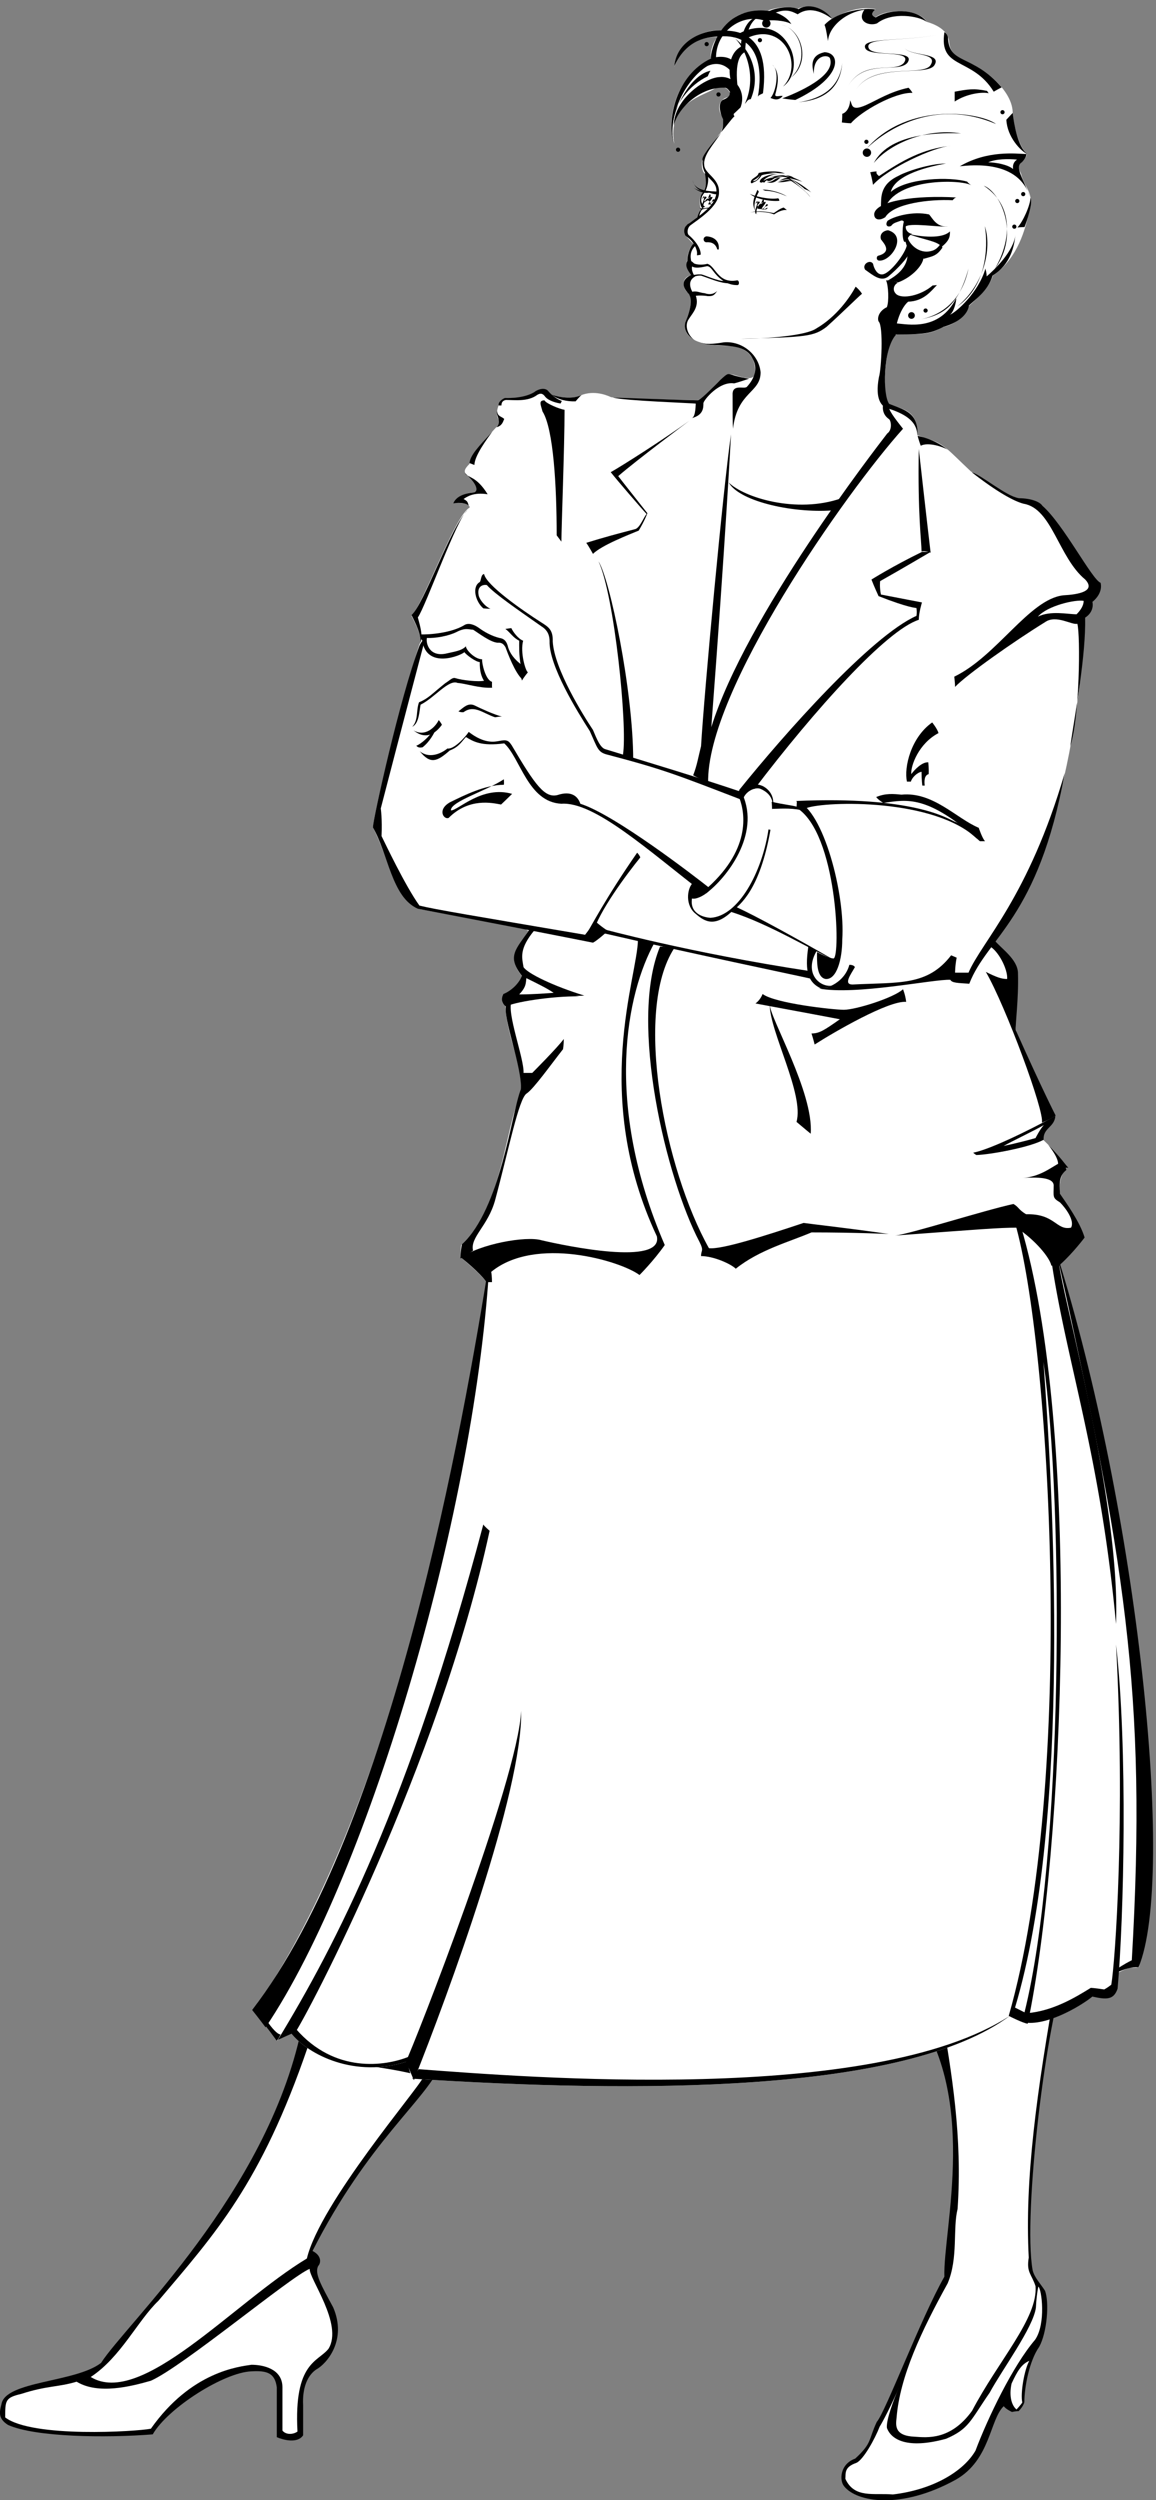<svg xmlns="http://www.w3.org/2000/svg" xml:space="preserve" width="235.815" height="509.689"><rect width="100%" height="100%" fill="#808080" stroke="none"/><path d="M1415.4 794.469c108.74-134.028 50.58-346.457 53.11-417.27-35.65-62.5-90.47-207.84-103.68-222.539-13.19-28.14-6.84-32.129-33.12-56.32-23.44-8.281-24.53-33.559-16.95-42.43 18.97-24.012 86.74-36.539 171.45 10.25 53.11 30.34 51.85 92.301 73.34 112.531 3.79-5.05 12.64-8.859 12.64-8.859 5.07 1.27 10.12 1.27 10.12 1.27 7.59 7.589 8.85 13.91 8.85 13.91 0 22.758 7.59 63.218 22.76 84.707 12.01 21.5 15.81 68.281 8.85 85.992-6.32 10.109-16.43 20.23-18.96 31.609-15.18 85.981 21.49 386.922 51.84 460.262-30.35-5.051-240.25-53.113-240.25-53.113" style="fill:#000;fill-opacity:1;fill-rule:nonzero;stroke:none" transform="matrix(.133 0 0 -.133 -2.664 514.286)"/><path d="M1463.45 784.359c16.44-94.839 32.88-193.461 25.29-303.468-7.58-30.352 1.26-74.61-15.17-113.809-40.47-73.332-73.34-142.871-78.4-206.094-1.26-11.386-3.79-27.816 27.82-29.078 18.96-1.281 55.12-5.789 87.99 39.738 40.47 77.122 101.12 141.774 97.33 191.082-6.33 18.969-14.19 20.969-10.4 43.731-6.32 120.117 12 253.898 42.73 426.008-42.99-8.848-177.19-48.11-177.19-48.11m135.3-536.129c-7.59-13.281-13.92-49.949-10.75-63.851-1.9-3.168-8.85-10.738-8.85-10.738-6.96 5.679-12.01 19.589-7.58 39.82 8.84 18.961 15.17 29.719 27.18 34.769" style="fill:#fff;fill-opacity:1;fill-rule:nonzero;stroke:none" transform="matrix(.133 0 0 -.133 -2.664 514.286)"/><path d="M1380.32 145.5c-1.26 12.012 10.43 43.301 18.65 62.27-10.75-25.93-25.93-54.688-29.71-60.379-7.18-18.61-24.85-50.649-35.67-55.52-19.01-6.582-16.3-15.723-16.94-24.57 13.91-30.352 43.75-21.38 72.83-23.91 62.07 7.328 108.72 35.808 126.76 67.218 18.76 49.942 57.22 130.032 91.36 169.871 17.07 24.649 10.11 77.75 5.06 81.551-1.9-8.222-3.17-20.23-3.79-32.242-3.8-30.34-52.48-96.098-70.81-130.238-29.72-42.992-31.61-55.641-67.02-70.813-60.06-16.437-84.41-.949-90.72 16.762" style="fill:#fff;fill-opacity:1;fill-rule:nonzero;stroke:none" transform="matrix(.133 0 0 -.133 -2.664 514.286)"/><path d="M482.07 755.352C428.73 504.539 213.961 305.621 175.039 245.07 136.121 214.801 28 217.691 22.239 181.648c-2.88-11.519-5.77-21.617 10.1-31.707 41.79-18.742 149.899-20.179 221.97-14.421 23.07 40.371 109.562 95.14 151.363 96.589 24.508 1.442 36.039-2.89 38.918-24.507v-76.403c10.101-4.32 31.711-10.09 40.359 2.879v46.133c-1.437 27.391 7.211 46.129 20.18 54.777 15.859 8.653 47.57 44.684 25.949 95.133-18.726 34.598-28.828 51.891-23.066 63.43 4.34 4.32 5.758 15.847-8.653 23.058C584.41 583.82 672.34 647.238 695.398 700.582c-72.07 24.5-213.328 54.77-213.328 54.77" style="fill:#000;fill-opacity:1;fill-rule:nonzero;stroke:none" transform="matrix(.133 0 0 -.133 -2.664 514.286)"/><path d="M492.16 729.398c30.27-28.816 122.531-27.378 177.301-46.109-7.211-17.301-158.57-193.168-178.742-278.207-112.43-67.75-253.699-229.191-331.539-181.633 46.129 30.27 72.07 86.492 103.789 116.77 86.48 102.34 157.109 178.742 229.191 389.179" style="fill:#fff;fill-opacity:1;fill-rule:nonzero;stroke:none" transform="matrix(.133 0 0 -.133 -2.664 514.286)"/><path d="M137.551 216.238c33.16-20.179 83.609-7.199 113.879 1.453 49.011 21.618 214.781 160 243.609 171.528-1.437-14.41 51.891-85.047 28.832-122.52-15.859-20.179-53.34-20.179-47.57-126.847-5.77-4.332-17.301-5.774-23.063 1.449v66.301c0 28.828-30.277 34.589-47.566 34.589-18.742-2.882-92.25-10.082-154.242-98.019-21.61-4.32-181.621-14.41-223.43 17.297 0 25.953 0 30.273 24.512 36.031 40.367 12.98 56.218 10.102 85.039 18.738M771 1936.69c-33.879-251.68-145.191-846.99-362.988-1151.909 19.359-21.781 36.297-45.98 36.297-45.98l21.781 12.097c26.621-33.867 99.219-70.179 179.07-43.558 2.43-16.942 7.262-26.621 7.262-26.621 338.797-21.778 755.048-24.199 917.188 96.801 12.1-9.68 26.62-12.098 26.62-12.098 38.72 4.84 79.85 24.207 101.63 43.558 26.63-2.421 22.99-4.839 35.09 9.68 0 7.262 1.21 24.199 1.21 24.199 24.2 12.102 18.15 6.051 32.67 8.461 16.94 73.809 39.93 490.05-129.47 1104.73-309.76 72.6-866.36-19.36-866.36-19.36" style="fill:#fff;fill-opacity:1;fill-rule:nonzero;stroke:none" transform="matrix(.133 0 0 -.133 -2.664 514.286)"/><path d="M408.012 784.781c19.359-21.781 36.297-45.98 36.297-45.98 2.421 2.418 3.031 3.629 6.05 9.679-9.679 0-34.48 39.329-35.089 48.399-3.629-4.238-7.258-12.098-7.258-12.098m58.078-33.883c26.621-33.867 99.219-70.179 179.07-43.558 1.828 2.422 2.43 7.262 2.43 7.262-36.899-15.122-114.352-26.012-173.641 42.347-3.629-3.019-7.859-6.051-7.859-6.051m1103.52 26.622c-162.14-121-578.391-118.579-917.188-96.801 4.848 7.261 9.68 14.519 9.68 14.519 162.136-12.097 696.958-55.656 907.508 82.282" style="fill:#000;fill-opacity:1;fill-rule:nonzero;stroke:none" transform="matrix(.133 0 0 -.133 -2.664 514.286)"/><path d="M1083.79 3493.35c-7.26-7.25-9.68-18.75-9.68-25.4-3.03-9.08.6-16.94 6.65-23-16.94-3.01-13.31-20.57-6.05-26.61 13.31-10.29-3.03-41.15-4.23-49.01-1.21-26.01 31.46-32.67 68.96-32.67 42.36-4.23 39.33-36.3 38.12-44.16-3.63-11.5-28.44-.61-35.69.6-17.55 1.21-35.09-36.9-56.27-41.14 37.51-15.72 256.53-60.5 342.44-56.87 0 41.15-17.55 42.95-42.96 51.43-15.13 10.28-7.25 102.85 10.89 108.29 16.94.6 50.82-3.63 67.76 10.29 7.86.6 33.27 8.46 41.75 32.06 16.93 15.73 31.46 29.04 37.5 47.19 39.93 27.83 49.62 75.02 53.85 90.14 12.1 38.12-4.84 40.54-10.89 66.55-10.29 17.55 4.84 13.92 9.08 29.04-15.74 17.55-21.18 53.24-21.78 62.32 1.21 33.88-41.75 68.37-67.76 78.66-27.84 10.89-28.44 22.99-29.65 30.85-.61 20.57-26.02 29.04-34.49 31.46-10.89 19.97-60.5 20.57-78.04 7.26-9.07 1.82-4.84 11.49 0 12.1-27.23 6.05-53.25-7.25-67.16-14.52-19.36 23.59-43.56 19.97-52.63 15.13-13.92 4.84-39.33 1.21-47.19-3.63-48.4 3.02-57.48-16.94-68.37-29.65-30.25 3.63-71.39-20.57-73.81-55.66 18.76 44.77 55.66 46.58 67.16 45.37-7.87-5.44-12.71-25.41-10.89-32.67-61.11-32.67-67.16-103.45-56.27-130.68-10.28 59.29 37.51 71.39 59.29 82.88 17.55 11.5 30.25-3.63 24.8-10.89-19.96-4.23-15.72-22.38-11.49-28.43 6.05-4.23 1.21-25.41-3.63-29.04-6.65-10.28-12.55-18.76-18.61-24.8-10.89-13.32-8.61-28.44-4.99-33.89 5.45-4.23 3.63-22.99-.6-30.25-7.56-6.96-5.74-16.63-4.53-24.51-.61-7.25-.31-12.69-17.55-23.28-6.66-3.93-9.38-14.22-4.84-19.36 3.93-3.02 7.26-8.47 11.8-11.5" style="fill:#fff;fill-opacity:1;fill-rule:nonzero;stroke:none" transform="matrix(.133 0 0 -.133 -2.664 514.286)"/><path d="M1054.14 3765c4.24 43.57 52.03 57.48 74.41 55.06 16.34-.6 74.42 1.21 61.71-96.2-3.02-1.81-6.64-2.42-7.86-5.45 6.66 35.7 5.45 97.41-58.69 92.57-16.93-.61-50.21-3.02-69.57-45.98" style="fill:#000;fill-opacity:1;fill-rule:nonzero;stroke:none" transform="matrix(.133 0 0 -.133 -2.664 514.286)"/><path d="M1143.68 3810.37c12.1-5.44 41.14-53.83 18.76-102.84 3.02 3.02 4.23 7.25 9.07 7.25 15.73 36.91.61 77.45-27.83 95.59m-90.15-163.95c-11.49 36.9 3.63 105.27 56.88 130.68 13.3 4.85 35.09 4.24 39.32-13.3-1.21-5.45-1.81-8.48-3.02-18.15 0 8.46-16.34 31.45-41.75 19.96-32.67-19.96-61.71-75.63-51.43-119.19" style="fill:#000;fill-opacity:1;fill-rule:nonzero;stroke:none" transform="matrix(.133 0 0 -.133 -2.664 514.286)"/><path d="M1051.11 3670.62c1.21 30.25 29.05 82.29 58.69 87.73-1.82-2.42-4.23-8.47-4.23-8.47-27.23-12.71-53.85-43.56-54.46-79.26" style="fill:#000;fill-opacity:1;fill-rule:nonzero;stroke:none" transform="matrix(.133 0 0 -.133 -2.664 514.286)"/><path d="M1053.53 3674.25c4.85 24.81 39.93 60.5 79.26 58.08 5.44-1.2 17.54-16.34 4.84-47.19 4.24 3.63 18.15 16.94 18.15 16.94 9.68 24.8-9.07 49.01-32.07 46.59-21.77-.6-70.18-33.89-70.18-74.42" style="fill:#000;fill-opacity:1;fill-rule:nonzero;stroke:none" transform="matrix(.133 0 0 -.133 -2.664 514.286)"/><path d="M1138.84 3725.67c1.21-3.62.6-7.86-10.29-12.1-6.65-4.23-5.44-17.54.61-29.64 0-6.05.6-16.94-5.45-22.38 8.48 9.07 17.55 22.38 23 27.22-6.05 3.03 10.28 27.22-7.87 36.9m-28.43 51.43c-1.21 9.08 13.91 80.47 86.51 73.21 7.86 0 29.04-6.65 36.9-20.57-8.47 6.05-33.88 7.26-39.92 4.84-33.28 13.31-76.24-14.52-75.63-56.87-3.03-.61-7.86-.61-7.86-.61" style="fill:#000;fill-opacity:1;fill-rule:nonzero;stroke:none" transform="matrix(.133 0 0 -.133 -2.664 514.286)"/><path d="M1143.07 3737.78c-4.84 8.47-9.68 44.77 13.32 57.47 0 10.29 4.23 48.41 35.69 47.8-13.31-.6-28.44-13.31-29.04-55.66-7.86-4.23-16.33-15.12-11.49-55.66-4.84 3.63-8.48 6.05-8.48 6.05" style="fill:#000;fill-opacity:1;fill-rule:nonzero;stroke:none" transform="matrix(.133 0 0 -.133 -2.664 514.286)"/><path d="M1149.12 3812.19c9.69 8.47 60.5 30.26 84.1-21.17 8.47-19.96 4.84-44.77-12.1-56.87 32.67 33.28 0 103.45-58.68 72.6-5.45 3.02-13.32 5.44-13.32 5.44m49.01 36.6c8.47 5.45 33.88 9.99 46.59 3.94 13.3 9.07 37.5 4.24 52.02-15.13-8.47 6.06-32.06 22.39-53.23 7.27-8.47 4.23-19.36 10.89-41.75-1.21-1.82 1.82-3.63 5.13-3.63 5.13" style="fill:#000;fill-opacity:1;fill-rule:nonzero;stroke:none" transform="matrix(.133 0 0 -.133 -2.664 514.286)"/><path d="M1204.78 3767.43c11.5-9.08 5.45-41.76-3.02-50.83 3.02-.61 10.89-6.05 18.76 3.02-3.03 1.22-11.5-2.41-11.5 1.82 3.63 13.92 8.47 33.88-4.24 45.99m15.13-51.44c22.39 8.47 82.28 33.89 73.21 61.11-1.82 6.66-26.02 6.66-24.81-23.59-3.02 12.1-6.05 28.44 16.33 33.27 24.81-.6 29.04-38.11-44.76-73.21-8.47.61-19.97 2.42-19.97 2.42m142.78 136.74c-27.83 2.42-63.53-7.25-78.05-24.2 2.42-4.23 4.24-19.96 5.45-24.8.61 22.38 31.46 51.42 72.6 49" style="fill:#000;fill-opacity:1;fill-rule:nonzero;stroke:none" transform="matrix(.133 0 0 -.133 -2.664 514.286)"/><path d="M1362.09 3852.12c-6.65-6.04-4.84-9.67 1.21-12.09 19.36 12.7 62.32 15.12 78.04-6.66-12.1 9.08-53.23 15.73-76.22-2.42-12.71-4.84-32.08 3.63-18.76 21.78 4.84 0 11.49.61 15.73-.61m111.93-42.35c1.2-42.95 37.5-24.8 82.28-76.83-4.84-2.43-12.1-6.66-12.1-6.66-33.28 53.85-84.7 33.28-75.63 91.36 2.42-1.82 4.24-3.63 5.45-7.87m-54.46-85.31c-26.61 1.21-79.25-28.43-94.38-46.58-4.24 0-13.91 1.21-13.91 1.21.6 4.84.6 13.31.6 13.31 4.84 1.21 11.49 7.86 12.1 20.57 3.63-6.05.6-17.54 24.2-7.26 17.55 7.86 36.91 20.57 65.35 26.62 4.23-4.23 6.04-7.87 6.04-7.87m116.78-.6c-9.69 2.42-33.89-.61-52.04-12.7v15.12c19.96 3.63 29.04 5.45 49.61 1.21 1.82-2.42 2.43-3.63 2.43-3.63m36.9-30.25c1.81-15.73 7.86-52.63 22.38-62.92-9.68 4.24-30.86 26.02-32.07 52.63 5.45 6.05 9.69 10.29 9.69 10.29m21.17-62.92c-16.94.6-59.89 6.05-102.25-18.76 17.55 1.82 90.75 10.29 107.69-47.79-10.28 29.64-24.2 46.59-12.7 53.84 4.84 4.84 6.65 8.47 7.26 12.71" style="fill:#000;fill-opacity:1;fill-rule:nonzero;stroke:none" transform="matrix(.133 0 0 -.133 -2.664 514.286)"/><path d="M1579.89 3622.22c-13.91 1.21-32.06 1.21-44.16-4.24 10.28 0 29.64-3.02 38.11-10.28-.6 4.84 0 10.28 6.05 14.52" style="fill:#fff;fill-opacity:1;fill-rule:nonzero;stroke:none" transform="matrix(.133 0 0 -.133 -2.664 514.286)"/><path d="M1359.06 3583.5c23 25.41 91.97 57.48 119.19 59.89-43.56-4.83-75.01-22.98-110.11-46.58-1.2 1.82-4.84 3.03-3.63 7.26-3.02 0-9.68-1.21-9.68-1.21 3.02-10.89 4.23-19.36 4.23-19.36m12.11-32.67c.6 13.31-1.82 33.28 27.22 46.58 10.29 6.05 47.19 18.75 72.6 18.75-24.2-4.23-78.04-16.32-84.7-43.55 24.81 21.78 91.35 23.59 117.37 15.73 0-1.21 6.66-6.05 6.66-6.05-9.69 9.07-110.11 13.31-131.29-30.85-3.02 0-7.86-.61-7.86-.61" style="fill:#000;fill-opacity:1;fill-rule:nonzero;stroke:none" transform="matrix(.133 0 0 -.133 -2.664 514.286)"/><path d="M1360.88 3539.33c3.63 19.97 64.13 28.44 125.84 24.81-3.02-.6-5.45-4.24-5.45-4.24-35.69 1.82-90.74-4.84-103.44-26.01-10.29-6.65-17.55-3.03-16.95 5.44m239.58 24.21c4.23-7.87-5.44-35.7-9.07-44.77-4.24 0-10.89-.61-10.89-.61 8.46 8.47 19.96 34.49 19.96 45.38m-219.01-35.09c9.68 6.65 38.11 15.12 63.52 9.68 4.84-4.84 11.5-20.58 29.05-18.16-9.68-2.42-61.11 6.66-65.95-1.2.61 6.65-2.42 11.49-6.65 9.68-7.87-3.03-10.89-3.03-14.52-7.87-6.06-3.03-9.68 1.82-5.45 7.87" style="fill:#000;fill-opacity:1;fill-rule:nonzero;stroke:none" transform="matrix(.133 0 0 -.133 -2.664 514.286)"/><path d="M1407.47 3529.65c-3.63-6.04-4.23-28.43-.61-33.27 4.24-2.42 4.24 9.07 12.7 12.1-4.83-.6-15.12 6.66-7.86 18.15-2.42 1.21-4.23 3.02-4.23 3.02" style="fill:#000;fill-opacity:1;fill-rule:nonzero;stroke:none" transform="matrix(.133 0 0 -.133 -2.664 514.286)"/><path d="M1412.31 3508.48c29.64-6.65 55.05-6.05 64.73 3.63 0-7.26 0-13.31-12.7-23.6-6.66 9.08-26.62 10.29-52.03 19.97" style="fill:#000;fill-opacity:1;fill-rule:nonzero;stroke:none" transform="matrix(.133 0 0 -.133 -2.664 514.286)"/><path d="M1412.31 3503.04c.6-7.27 15.73-27.23 37.5-20.57 4.24 1.2 8.48 4.23 12.71 10.28 2.42-3.63 3.02-5.44 3.02-5.44-9.07-13.32-15.73-13.32-27.82-16.95-6.66.61-24.81 1.22-29.65 30.26l4.24 2.42" style="fill:#000;fill-opacity:1;fill-rule:nonzero;stroke:none" transform="matrix(.133 0 0 -.133 -2.664 514.286)"/><path d="M1410.49 3489.12c3.63-13.91 3.63-34.48-28.43-52.03 6.05-1.21 15.73-3.03 15.73-3.03 22.38 8.48 39.32 27.84 38.72 39.33-7.87 2.42-26.02 15.73-26.02 15.73m-28.43 24.8c-6.66-.6-13.32-5.44-10.89-13.91 4.23-6.05 18.15-19.36-4.84-25.41-2.42-1.82-2.42-7.86 3.62-7.25 18.16.6 41.75 38.1 12.11 46.57" style="fill:#000;fill-opacity:1;fill-rule:nonzero;stroke:none" transform="matrix(.133 0 0 -.133 -2.664 514.286)"/><path d="M1346.96 3453.43c12.1-8.48 24.21-19.37 35.7-10.29 13.92 11.5 30.86 29.64 31.46 35.7-.6 5.44-3.02 13.31-3.02 13.31-.61-11.5-26.63-46.59-38.72-45.98-6.66 0-11.5 7.86-13.32 16.33-4.23 7.26-17.54-.6-12.1-9.07m230.51 53.23c-1.82-16.33-6.65-44.76-35.09-62.31-7.26-24.81-29.04-38.11-36.3-45.98-1.21-10.29-11.49-24.81-39.33-32.67-16.94-8.47-22.98-11.49-71.39-11.49-8.46 1.2-11.49 13.91-.6 16.93 16.94-1.2 65.94-12.7 91.96 38.72 0-4.83-3.02-20.56-9.68-25.41 9.68 3.63 44.16 34.49 54.45 70.79.6-3.63 1.82-6.05 1.82-12.1 12.1 10.29 41.14 38.11 44.16 63.52" style="fill:#000;fill-opacity:1;fill-rule:nonzero;stroke:none" transform="matrix(.133 0 0 -.133 -2.664 514.286)"/><path d="M1457.07 3429.83c-8.46-8.47-19.96-24.8-44.16-25.41-13.92-12.1-21.17-42.96-18.76-50.82-19.96-21.78-20.57-92.56-10.28-105.87 24.2-9.69 45.98-12.71 43.56-52.64-.6 13.92-1.21 32.67-48.4 46.59-6.05 3.02-17.54 12.09-10.89 47.18 3.63 10.89 7.26 78.66-.6 85.31-2.42 6.05 1.2 16.34 12.7 21.78 3.63 8.47 2.42 33.88-1.21 41.14 4.84 0 12.1-.6 18.15-3.63-5.44-2.41-9.68-10.89-2.42-17.54 9.08-7.87 37.51-2.43 55.66 13.31l6.65.6m-301.29-82.28c101.64 2.42 112.53 3.63 131.89 18.15 24.2 21.78 47.19 44.77 54.46 50.82-3.64 6.05-9.69 10.89-9.69 10.89-8.47-15.73-29.04-45.98-60.5-64.13-15.73-10.89-75.02-15.73-116.16-15.73m-78.65 67.76c4.24-7.26 3.63-19.36-6.05-42.96-1.21-4.83-2.42-16.94 14.52-27.22-10.29 7.26-16.33 22.39-9.07 32.67 6.04 9.68 18.15 20.57 9.07 39.93-4.23 2.42-8.47-2.42-8.47-2.42" style="fill:#000;fill-opacity:1;fill-rule:nonzero;stroke:none" transform="matrix(.133 0 0 -.133 -2.664 514.286)"/><path d="M1080.16 3445.25c-6.96-3.02-20.88-12.09-2.43-30.25 1.82 1.21 8.78-.9 9.99-3.62-3.33 3.33-17.85 22.38-1.82 31.46-1.81 2.41-8.77 14.22-1.21 19.96-1.2 1.21-6.04 6.66-10.28 4.23-1.51-3.32-4.84-8.77 5.75-21.78" style="fill:#000;fill-opacity:1;fill-rule:nonzero;stroke:none" transform="matrix(.133 0 0 -.133 -2.664 514.286)"/><path d="M1084.39 3463.1c4.54-2.41 14.83-2.41 20.57-.6 13.01-3.93 16.03-30.85 45.68-25.41 3.03.3 3.93-6.36.91-7.26-3.93 0-21.18-.91-37.81 21.78-3.33 4.24-5.45 6.96-9.08 7.26-4.84-.91-20.87-5.44-24.8 1.51 2.71.91 4.53 2.72 4.53 2.72" style="fill:#000;fill-opacity:1;fill-rule:nonzero;stroke:none" transform="matrix(.133 0 0 -.133 -2.664 514.286)"/><path d="M1082.27 3445.25c7.25.7 6.36 1.19 13.31.92 3.93-.31 26.32-10.89 35.4-9.99 3.02-.9 6.96-3.63 6.96-3.63-13.92.3-28.14 6.96-42.66 11.8-2.11.3-8.77 0-12.71-3.02.92 2.11-.3 3.92-.3 3.92m37.73-24.41c-7.82-7.62-16.76-4.16-19.28-3.42-7.86.61-12.7 4.54-20.86 1.52 0 0 2.41-3.63 3.93-6.66 3.33 2.43 18.15 1.51 21.78.61 7.19 0 9.52.39 14.43 7.95m-36.51 72.21c-3.33-2.42-9.38-14.52-9.08-26.31 1.51-.31 6.66-3.34 6.66-3.34-1.52 5.45-5.15 17.25 6.34 27.54-1.2.6-3.92 2.11-3.92 2.11" style="fill:#000;fill-opacity:1;fill-rule:nonzero;stroke:none" transform="matrix(.133 0 0 -.133 -2.664 514.286)"/><path d="M1078.04 3525.11c19.37 14.62 40.02 27.54 40.83 47.5 1.22 20.57-23.13 19.36-21.32 48.7 0 0 1.75-4.84 2.65-6.96-.3-13.61 23.22-20.57 22.61-41.74 1.21-22.09-34.48-43.87-44.16-51.43-4.84-4.23-4.84-12.1-2.42-14.52 15.12-13 19.05-24.8 18.45-30.24 0 0-3.93-.92-5.75-.92.9 4.85-.6 8.78-2.12 12.41-2.72 4.84-4.54 10.29-15.13 17.24-2.11 2.42-3.92 10.29.61 15.43 2.72 2.12-.3 1.21 5.75 4.53" style="fill:#000;fill-opacity:1;fill-rule:nonzero;stroke:none" transform="matrix(.133 0 0 -.133 -2.664 514.286)"/><path d="M1101.03 3601.65c3.03-13.91 1.82-23.9-2.72-29.95-4.24-3.63-6.66-14.22-2.12-22.99 1.51-.3 2.72 0 5.45 1.21-1.52.3-11.5 8.17-2.13 20.27 3.03 3.03 8.63 16.41 6.13 27.98-3.02 2.72-4.61 3.48-4.61 3.48" style="fill:#000;fill-opacity:1;fill-rule:nonzero;stroke:none" transform="matrix(.133 0 0 -.133 -2.664 514.286)"/><path d="M1082.21 3590.6c2.25-11.02 12.6-17.65 39.9-17.2-10.18-1.56-33.48-5.89-39.9 17.2" style="fill:#000;fill-opacity:1;fill-rule:nonzero;stroke:none" transform="matrix(.133 0 0 -.133 -2.664 514.286)"/><path d="M1112.85 3573.29c-5.63-1.28-23.14-.01-30.72 7.32 12.44-11.16 24.49-10.77 30.72-7.32m-4.79-24.73c-3.02.61-11.19-2.81-15.12-.08 2.41-2.41 2.04-2.79 1.13-4 2.42 1.21 9.68 3.62 13.61 2.42.91 1.51.38 1.66.38 1.66" style="fill:#000;fill-opacity:1;fill-rule:nonzero;stroke:none" transform="matrix(.133 0 0 -.133 -2.664 514.286)"/><path d="M1094.07 3544.48c-1.82-3.03-4.54-9.38-5.45-14.83 1.52 1.82 3.63 2.42 3.63 2.42-.29 4.24 2.43 12.11 5.45 13.92-2.12-.3-2.72-1.51-2.72-1.51m31.15 118.88c-14.52-18.15-33.42-38.72-27.67-43.56l1.66-6.81c-1.81 16.34 13.91 31.62 26.01 50.37m-6.34-90.14c-5.15-.61-10.29-1.82-14.83-.61 4.54-1.82 10.59-3.94 15.73-3.63-.3 1.51-.9 4.24-.9 4.24m-16.34-68.67c-6.66-1.51-4.54-9.08 0-9.08 4.23.3 13.31.3 16.64-10.59.9-.9 2.11-1.21 2.42.61.91 12.1-7.57 18.45-19.06 19.06m68.06 82.88c.3 6.65 10.89 7.57 12.11 14.22 7.56 2.11 30.24 4.54 40.23-.91-4.85 1.21-28.14.6-35.7-2.72-1.21-2.12-6.05-8.47-11.49-10.28-2.73-1.22-3.94-3.34-5.15-.31" style="fill:#000;fill-opacity:1;fill-rule:nonzero;stroke:none" transform="matrix(.133 0 0 -.133 -2.664 514.286)"/><path d="M1196.92 3594.39c5.15 1.81 27.83 6.65 38.12 1.51 2.41-2.12 8.77-3.63 15.72-7.87-7.25 3.03-16.02 4.54-22.08 6.36-4.53 1.51-19.96 3.63-31.76 0" style="fill:#000;fill-opacity:1;fill-rule:nonzero;stroke:none" transform="matrix(.133 0 0 -.133 -2.664 514.286)"/><path d="M1214.77 3589.55c6.35 1.51 12.11 3.63 15.73 1.81 6.05-3.62 25.1-16.03 32.07-26.62-2.12 5.75-22.39 21.48-32.68 29.95-7.86-.91-9.98-2.72-15.12-5.14" style="fill:#000;fill-opacity:1;fill-rule:nonzero;stroke:none" transform="matrix(.133 0 0 -.133 -2.664 514.286)"/><path d="M1232.32 3592.27c8.46-2.12 26.31-14.82 32.06-20.57-2.73 2.12-5.15 3.33-10.29 5.45-3.62 3.63-16.93 13.3-21.77 15.12m-46.9-4.53c2.73-1.82 5.16-.31 5.45 1.81 1.21 3.33 12.4 10.58 23.9 10.58-10.89.61-29.95-4.23-29.35-12.39" style="fill:#000;fill-opacity:1;fill-rule:nonzero;stroke:none" transform="matrix(.133 0 0 -.133 -2.664 514.286)"/><path d="M1190.58 3587.13c0 1.82-2.43 1.82 2.41 3.62 1.82 1.52 10.89 5.15 19.66 3.94-8.47.91-19.36-4.54-19.96-7.56h-2.11" style="fill:#000;fill-opacity:1;fill-rule:nonzero;stroke:none" transform="matrix(.133 0 0 -.133 -2.664 514.286)"/><path d="M1194.81 3591.36c4.84 1.21 9.67 2.72 12.7 4.54 3.63 1.81 12.1-2.12 22.68-3.33-13.91 2.43-15.12 3.33-22.38.91-4.84-3.33-8.47-6.05-13-2.12" style="fill:#000;fill-opacity:1;fill-rule:nonzero;stroke:none" transform="matrix(.133 0 0 -.133 -2.664 514.286)"/><path d="M1174.53 3589.24c2.13 1.82 9.09 4.84 11.81 9.99-3.03-6.66-6.97-10.59-11.81-9.99" style="fill:#fff;fill-opacity:1;fill-rule:nonzero;stroke:none" transform="matrix(.133 0 0 -.133 -2.664 514.286)"/><path d="M1195.71 3588.03c11.19-1.21 11.5 6.66 21.18 6.36-3.63-2.42-9.68-10.89-21.18-6.36m16.04-.29c6.35 0 13.6 6.34 22.68 1.5-4.84.91-11.5-2.72-22.68-1.5" style="fill:#000;fill-opacity:1;fill-rule:nonzero;stroke:none" transform="matrix(.133 0 0 -.133 -2.664 514.286)"/><path d="M1193.9 3601.65c9.98.6 16.93 2.72 37.51-6.05-8.48 1.81-22.69 7.56-37.51 6.05" style="fill:#fff;fill-opacity:1;fill-rule:nonzero;stroke:none" transform="matrix(.133 0 0 -.133 -2.664 514.286)"/><path d="M1170.3 3541.45c11.5 1.21 27.83.91 36.91-3.32 2.72 1.81 11.79 7.86 19.67 6.65-1.22 1.21-4.85 3.93-4.85 3.93-5.44-1.51-8.77-4.23-15.13-8.47-9.98 1.51-19.05 4.24-36.6 1.21" style="fill:#000;fill-opacity:1;fill-rule:nonzero;stroke:none" transform="matrix(.133 0 0 -.133 -2.664 514.286)"/><path d="M1181.8 3575.93c-4.84-11.79-11.5-21.47 0-38.72-6.72 8.17-6.19 20.09 2.12 35.69l-2.12 3.03" style="fill:#000;fill-opacity:1;fill-rule:nonzero;stroke:none" transform="matrix(.133 0 0 -.133 -2.664 514.286)"/><path d="M1170 3569.89c4.84-3.33 30.55-9.69 43.56-6.96 1.81-1.52 1.81-3.93 1.81-3.93-13.3-1.22-36.3 2.41-45.37 10.89" style="fill:#000;fill-opacity:1;fill-rule:nonzero;stroke:none" transform="matrix(.133 0 0 -.133 -2.664 514.286)"/><path d="M1181.65 3559.15c-1.18-1.35-1.86-3.11-3.33-4.24 2.64.29 4.75 4.3 6.56 2.6 1.82-1.7-2.79-3.42-3.23-6.23 6.06-.25 6.11 6.89 9.08 10.59 1.04-1.6 1.42-3.85.34-4.87-3.23-3.03-6.85-3.97-9.15-8.12-.46-.85-.45-1.81.37-1.97 3.77-.77 8.23-.89 10.37 1.74 1.64 2.01 2.18 6.13 4.35 4.98 2.86-1.53-2.24-3.17-4.39-4.32-.66-.35-1.52-1.51-1.11-2.14 1.77-2.73 3.5 1.64 5.87 1.09-1.57-3.89-6.3-1.95-9.38-2.42 1.11 4.48 5.53 7.03 6.66 11.49-8.89.03-14.81-7.72-14.37-16.34.04-.78-.66-1.6-1.06-2.42-3.25 6.96 3.5 13.44 2.42 20.58m8.01 17.09c9.08 0 25.11-3.02 37.22-10.29-6.97 2.72-18.16 8.17-32.98 8.48-1.21.29-4.24 1.81-4.24 1.81" style="fill:#000;fill-opacity:1;fill-rule:nonzero;stroke:none" transform="matrix(.133 0 0 -.133 -2.664 514.286)"/><path d="M1090.44 3253.17c-49.61 1.21-115.549 2.42-133.1 4.85-9.07 4.23-29.641 11.49-50.211 1.2-10.289-3.63-32.668-1.81-41.75 3.03-5.438 4.84-9.68 13.91-26.617 3.02-9.071-7.86-33.871-9.07-41.75-8.47-10.282 0-18.75-21.78-12.703-32.07 3.031-3.62 1.812-10.28-3.629-13.3-30.25-32.68-38.719-43.57-40.539-55.66-7.86-7.87-10.282-12.71-2.411-18.15 8.461-8.47 19.969-24.2 10.282-25.41-9.071 0-29.641-5.45-31.461-16.34 22.39.61 22.39-3.63 23.59-7.25-21.77-10.89-69.563-145.21-88.922-165.78 6.051-12.1 18.152-35.09 12.09-43.55-36.297-113.75-66.539-248.06-71.379-280.72 24.199-44.78 35.082-121.01 76.23-125.85 107.68-20.57 147.621-22.99 162.141-32.66-16.949-29.05-32.68-39.94-10.903-67.76 4.84-6.06-19.359-27.84-27.828-30.25-1.199-6.05-3.629-12.11 3.629-16.95 2.422-50.81 29.039-94.37 22.992-136.72-22.992-48.41-27.82-171.83-90.75-229.91-1.211-7.26-1.211-18.15-1.211-18.15 12.098-10.89 31.469-26.62 39.93-38.72 131.891 2.42 406.56 13.31 406.56 13.31 0 227.48 16.94 1321.33 16.94 1321.33-29.04 4.83-99.22 16.93-99.22 16.93" style="fill:#fff;fill-opacity:1;fill-rule:nonzero;stroke:none" transform="matrix(.133 0 0 -.133 -2.664 514.286)"/><path d="M1095.28 3341.5c20.57-8.47 66.55 3.63 79.25-24.8 7.27-12.71 4.84-27.84-9.07-42.96-4.24-3.63-20.57 4.24-21.78-9.68 0-29.04 0-46.59.61-54.45 6.65 57.48 42.34 54.45 42.34 86.52-2.41 26.61-27.82 48.4-56.26 45.98-7.26-1.22-26.02-4.24-35.09-.61" style="fill:#000;fill-opacity:1;fill-rule:nonzero;stroke:none" transform="matrix(.133 0 0 -.133 -2.664 514.286)"/><path d="M1179.98 3248.33c128.26-26.62 229.9-38.72 258.95-53.24 29.03-7.26 33.88-16.94 70.18-50.82 36.3-21.78 65.34-45.98 96.8-45.98 27.82-12.1 78.64-117.36 99.21-127.05 0-10.89-1.2-16.94-12.09-25.41 1.21-9.68-2.43-15.72-9.68-24.2-1.21-48.4-14.52-343.63-140.37-496.1 24.2-29.03 35.09-35.09 35.09-53.23 0-48.4-2.42-85.91 2.43-93.18 31.45-70.17 47.19-107.69 55.65-123.42-3.62-9.68-19.35-26.63-16.94-35.09 25.41-24.2 32.67-36.3 36.3-44.77-6.05-4.84-12.09-20.57-9.67-38.72 20.56-31.46 25.41-39.93 32.67-65.34-24.21-32.67-31.46-42.35-31.46-42.35-116.16 8.47-525.15-12.1-525.15-12.1 12.1 399.31 58.08 1331 58.08 1331" style="fill:#fff;fill-opacity:1;fill-rule:nonzero;stroke:none" transform="matrix(.133 0 0 -.133 -2.664 514.286)"/><path d="M1142.47 3292.5c-6.66 1.21-5.44 3.02-17.55-7.87-26.01-26.61-31.46-30.86-37.51-32.67-.6-5.44 0-22.99-6.04-26.02 17.54 4.85 17.54 15.74 17.54 23 .6 4.83 24.2 33.88 47.19 30.24 7.26 1.82 22.99 7.26 22.99 7.26-6.65.61-20.57 3.63-26.62 6.06" style="fill:#000;fill-opacity:1;fill-rule:nonzero;stroke:none" transform="matrix(.133 0 0 -.133 -2.664 514.286)"/><path d="M1090.75 3253.17c-22.99.31-126.449 4.24-130.68 4.24 17.539-4.84 122.5-8.47 129.46-9.38.3 2.42 1.22 5.14 1.22 5.14m-224.762 8.77c4.231-1.81 29.032-9.07 45.981-.6-3.328-2.72-9.078-9.68-9.078-9.68-13-.6-27.532 2.72-36.903 10.28" style="fill:#000;fill-opacity:1;fill-rule:nonzero;stroke:none" transform="matrix(.133 0 0 -.133 -2.664 514.286)"/><path d="M881.719 3252.27c-9.379 3.32-16.938 10.58-20.867 15.12-2.731 3.62-9.993 5.44-19.661-.3-6.961-5.45-22.39-10.89-46.589-10.29-3.633-1.21-10.891-6.05-9.68-11.49h4.226c0 3.02.614 7.26 6.653 8.46 13.918 0 33.89-3.02 48.398 7.87 4.242 2.42 7.871 3.02 12.11-3.02 5.441-6.66 18.75-9.68 23.589-10.29l1.821 3.94" style="fill:#000;fill-opacity:1;fill-rule:nonzero;stroke:none" transform="matrix(.133 0 0 -.133 -2.664 514.286)"/><path d="M855.102 3253.17c2.41-4.84 22.988-13.31 30.847-14.52 0-55.66-4.84-180.29-4.84-202.07l-7.257 9.68c0 75.02-4.84 163.35-21.782 189.98-2.422 9.67-6.648 16.93 3.032 16.93m-72.602-16.34c-2.418-6.65 7.871-15.72-.609-24.79 8.48 2.41 9.679 8.46 11.5 12.69-4.84 4.24-10.289 3.63-10.891 12.1m-42.359-79.86c1.218 12.11 13.32 24.81 35.089 48.41-7.558-10.59-27.519-36.9-27.519-51.27-3.781 1.51-7.57 2.86-7.57 2.86m-7.25-15.12c7.25-6.05 24.808-24.2 15.121-29.64-6.051-.61-27.223-2.42-32.672-16.95 9.07 1.82 24.199.61 25.41-6.64-4.238 6.64-1.211 9.07-9.68 13.3 4.231 3.02 15.121 10.89 36.91 7.26-17.55 28.44-30.25 24.81-35.089 32.67m4.23-56.87c-26.019-26.02-66.543-143.98-85.902-160.93 6.051-12.1 15.722-31.46 13.312-42.35 4.84 8.48 0 25.41-3.633 38.72 12.09 16.94 60.493 153.68 76.223 164.56m-73.812-208.12c-30.239-81.07-70.168-261.36-71.379-278.29 22.98-38.73 29.039-107.69 68.968-124.64 76.223-14.52 208.114-39.93 268.614-52.03 7.258 3.63 23 18.16 23 18.16-8.481 4.84-19.371 14.52-19.371 14.52-7.262-9.68-15.731-20.58-15.731-20.58-170.609 29.04-229.898 38.72-254.101 44.78-21.77 30.24-53.231 96.79-58.071 106.47 1.211 26.62-1.207 42.36-1.207 42.36 33.867 130.67 67.758 258.93 67.758 258.93-3.629 1.21-8.48-9.68-8.48-9.68m414.131 345.15c-38.12-27.82-104.37-69.88-120.702-78.95 9.071-11.5 45.972-54.44 55.052-64.13-4.23-4.23-9.68-19.97-16.938-22.99-27.832-7.26-48.403-12.7-75.633-21.18 3.64-4.84 10.293-16.93 10.293-16.93 13.308 13.3 55.66 29.64 70.187 35.7 9.071 15.12 13.301 26.61 13.301 26.61-30.25 38.12-44.77 56.87-44.77 56.87 27.829 24.2 109.21 85 109.21 85m-139.46-215.68c24.2-50.81 44.77-252.89 37.508-296.44 8.473-4.85 15.731-8.48 15.731-8.48 0 107.69-36.297 279.52-53.239 304.92m203.28 194.81c-12.1-82.28-41.14-395.67-45.98-477.95-4.84-19.36-6.05-29.04-12.1-44.77 10.89-6.05 14.52-6.05 22.99-12.1-3.63 140.36 211.75 446.49 298.87 543.29-6.05 7.86-21.17 26.02-21.78 33.27-2.42.61-8.46 6.66-8.46 6.66-1.82-9.68-.61-18.75 9.07-25.41 3.03-3.02 4.84-16.34-3.03-21.78-18.15-23.6-216.59-279.51-269.83-450.12 21.78 285.56 30.25 448.91 30.25 448.91" style="fill:#000;fill-opacity:1;fill-rule:nonzero;stroke:none" transform="matrix(.133 0 0 -.133 -2.664 514.286)"/><path d="M1137.63 3127.33c22.99-22.99 104.06-48.4 173.03-24.2-4.84-9.68-8.47-18.15-8.47-18.15-60.5-6.05-147.62 12.1-164.56 42.35m289.8 71.39c22.38-4.84 36.91-13.91 45.98-21.18-6.66 4.24-29.64 12.1-41.14 6.06-1.82 4.23-4.84 15.12-4.84 15.12m82.89-55.66c15.72-4.84 52.03-36.3 72.59-39.93 18.15 0 32.21-5.47 35.85-11.51 32.49-28.34 76.05-113.29 89.36-118.13 3.34-14.18-7.72-25.53-12.56-29.16 2.43-12.1-5.13-20.57-11.17-24.2 1.21-56.87-14.36-141.28-22.83-196.94 14.52 43.56 15.73 169.4 10.89 187.55-8.46-2.41-32.67 14.52-49.6 2.42-47.2-29.04-121.01-81.07-137.94-99.22 0 4.84-1.21 15.73-1.21 15.73 65.34 31.46 114.95 118.58 166.97 124.63 22.99 1.22 50.82 6.05 33.88 24.2-41.13 33.88-50.82 108.9-94.38 116.16-14.52 3.63-41.13 18.15-79.85 48.4" style="fill:#000;fill-opacity:1;fill-rule:nonzero;stroke:none" transform="matrix(.133 0 0 -.133 -2.664 514.286)"/><path d="M1611.95 2921.63c14.52 16.94 58.08 26.62 70.19 24.2 0-7.26-4.85-14.52-10.89-20.57-13.31 0-39.93 6.05-59.3-3.63" style="fill:#fff;fill-opacity:1;fill-rule:nonzero;stroke:none" transform="matrix(.133 0 0 -.133 -2.664 514.286)"/><path d="M1429.24 3178.75c-1.81-101.02 4.24-142.17 4.24-157.29 4.84 1.81 13.92-1.82 13.92-1.82-5.45 45.38-18.16 159.11-18.16 159.11" style="fill:#000;fill-opacity:1;fill-rule:nonzero;stroke:none" transform="matrix(.133 0 0 -.133 -2.664 514.286)"/><path d="M1434.09 3020.85c-44.77-21.78-77.44-42.35-77.44-42.35 3.63-9.68 10.89-25.41 10.89-25.41 45.98-18.15 58.08-18.15 58.08-18.15 1.21-7.26 0-12.1 0-12.1-70.18-31.46-202.08-180.29-272.26-267.41 12.1 2.42 24.2 2.42 24.2 2.42 91.96 121 202.08 243.21 251.68 258.94 0 10.89 4.85 26.62 4.85 26.62-25.41 4.84-62.92 12.11-62.92 12.11-2.43 12.09-1.22 20.56-1.22 20.56 30.26 16.94 77.45 44.77 77.45 44.77h-13.31m15.72-261.36c-32.67-22.98-43.56-68.97-38.71-90.75h6.04c1.22 5.45 9.08 13.92 16.34 15.13 0-13.31 1.21-21.17 1.21-21.17h3.63c-.6 5.44-1.21 15.72 6.05 17.54.6 7.87-.6 18.15-.6 18.15-9.68.61-21.18-11.5-26.02-18.15-1.21 12.7 11.49 47.18 41.75 62.92-1.82 6.66-9.69 16.33-9.69 16.33m71.39-161.53c-34.48 14.52-70.17 55.66-118.57 50.82-12.1 1.21-24.2 2.42-38.72-3.64 3.03-4.23 10.89-9.07 10.89-9.07 36.9 5.44 67.75 12.71 148.22-58.68h7.87c-4.24 4.23-9.69 20.57-9.69 20.57" style="fill:#000;fill-opacity:1;fill-rule:nonzero;stroke:none" transform="matrix(.133 0 0 -.133 -2.664 514.286)"/><path d="M1483.7 2607.64c-10.89 4.84-62.93 39.32-242.62 31.46 3.64-3.03 15.74-10.89 15.74-10.89 30.24 10.89 197.23 15.12 261.96-47.19-6.65 9.07-25.41 23.59-35.08 26.62m169.4 74.41c-40.52-223.31-118.58-251.05-146.42-323.07-18.14 1.22-26.61 1.22-29.04 6.05-25.4 1.21-145.2-24.2-202.07-13.31 13.31-1.21 39.93 9.68 47.19 36.3 7.26 0 8.47-3.63 8.47-3.63-6.05-10.89-18.15-26.61-3.63-26.61 71.39 3.62 114.95-2.43 151.25 44.76l8.48-3.63c-2.42-12.1-2.42-22.99-2.42-22.99h20.57c20.58 47.98 91.95 115.37 147.62 306.13" style="fill:#000;fill-opacity:1;fill-rule:nonzero;stroke:none" transform="matrix(.133 0 0 -.133 -2.664 514.286)"/><path d="M1242.3 2639.1c40.53-13.92 74.41-143.39 69.57-212.36 0-30.24-8.47-61.71-25.41-60.5-14.52 2.43-13.31 27.84-13.31 41.15 14.52-7.27 21.78-9.69 25.41-9.69 10.89 2.42 6.05 192.39-56.87 231.11l.61 10.29" style="fill:#000;fill-opacity:1;fill-rule:nonzero;stroke:none" transform="matrix(.133 0 0 -.133 -2.664 514.286)"/><path d="M1259.84 2415.85c-6.05-39.93.61-55.05 19.36-64.13 4.23-.6 16.33 4.24 16.33 4.24-18.15-2.42-42.95 18.75-22.99 53.24-5.44 4.23-12.7 6.65-12.7 6.65m-56.26 222.04c17.54-4.24 32.66-5.45 39.32-7.87 3.02-1.81 5.44-4.84 5.44-4.84-16.93 3.63-35.08 1.82-44.16 1.82 0 4.23-.6 10.89-.6 10.89" style="fill:#000;fill-opacity:1;fill-rule:nonzero;stroke:none" transform="matrix(.133 0 0 -.133 -2.664 514.286)"/><path d="M1141.26 2469.1c58.08-18.16 127.05-60.5 156.09-72.6-56.87 32.67-116.16 65.33-147.62 79.85-3.63-3.63-8.47-7.25-8.47-7.25m8.47 181.49c9.08 11.5 24.2 18.15 39.93 11.5 13.31-6.66 19.96-20.58 14.52-36.91 1.21 4.84 4.84 23-18.15 32.67-8.47 3.03-25.41-4.84-27.22-19.96-4.85 3.62-9.08 12.7-9.08 12.7" style="fill:#000;fill-opacity:1;fill-rule:nonzero;stroke:none" transform="matrix(.133 0 0 -.133 -2.664 514.286)"/><path d="M1084.39 2515.08c-9.68-6.66-14.52-32.68.61-47.19 12.7-10.89 28.43-25.42 57.47 1.81 12.71 10.29 42.95 32.67 59.29 125.23l-3.02.61c-9.68-65.34-45.98-133.1-88.94-135.52-10.29.61-32.07 6.05-28.43 29.65 6.04-1.82 18.75 4.23 26.01 11.49-7.26 3.03-22.99 13.92-22.99 13.92" style="fill:#000;fill-opacity:1;fill-rule:nonzero;stroke:none" transform="matrix(.133 0 0 -.133 -2.664 514.286)"/><path d="M1153.96 2643.94c9.08-23.6 18.76-81.07-55.05-143.38 2.42-.61 2.42-1.82 4.23-3.03 31.47 23.59 83.49 90.15 55.67 151.86-2.42-2.43-4.85-5.45-4.85-5.45" style="fill:#000;fill-opacity:1;fill-rule:nonzero;stroke:none" transform="matrix(.133 0 0 -.133 -2.664 514.286)"/><path d="M948.871 2718.35c62.919-19.35 143.989-43.55 211.749-66.55-2.41-4.84 0-12.1 0-12.1-104.06 39.93-121 47.19-208.108 70.19-15.742 3.63-15.742 9.67-27.84 36.3-19.363 30.24-62.922 100.42-61.711 137.93 0 7.87-2.422 16.34-12.102 22.39-34.48 24.2-72.597 50.21-84.089 63.52-6.059 1.21-15.129-1.81-12.7-15.12.602-5.45 8.461-16.94 18.141-21.18-5.441 0-10.891.61-10.891.61-12.101 10.29-17.539 32.67-6.05 39.93 3.031 1.21 1.82 12.1 7.261 12.7 3.028-16.94 58.68-55.66 87.117-73.81 11.5-7.26 18.75-11.49 18.153-29.64 2.418-42.35 47.187-113.74 61.711-135.52 6.047-14.52 11.488-27.83 19.359-29.65" style="fill:#000;fill-opacity:1;fill-rule:nonzero;stroke:none" transform="matrix(.133 0 0 -.133 -2.664 514.286)"/><path d="M795.199 2902.88c7.871-6.06 11.5-13.31 21.18-18.15 0-9.08-.598-21.18 2.422-38.12-1.211-11.49 0-16.94 1.808-22.99 3.032 5.44 9.082 12.7 9.082 12.7-3.632 1.82-12.101 30.86-7.269 48.41-7.863 3.02-15.723 13.91-18.141 19.36-3.64-.61-9.082-1.21-9.082-1.21" style="fill:#000;fill-opacity:1;fill-rule:nonzero;stroke:none" transform="matrix(.133 0 0 -.133 -2.664 514.286)"/><path d="M663.91 2894.41c15.738-.6 48.41 2.41 67.77 13.92 6.05 4.23 14.511 1.81 22.39-3.63 9.071-6.66 19.961-12.71 32.051-15.74 8.481-1.21 11.5-6.65 13.32-14.52 2.418-7.86 8.457-18.15 22.379-27.83 0-3.62-.609-16.94-.609-21.18-11.492 10.29-22.379 39.94-26.012 49.61-2.418 3.64-4.828 7.27-12.097 6.66-10.891.61-29.641 15.12-37.512 19.97-6.649 0-11.488 3.63-25.41-3.63-12.09-6.05-32.059-9.68-45.379-9.08-1.813-7.86 3.629-30.24 30.859-23.59 9.68 2.42 22.391 3.63 29.039 10.89-.597-4.84 13.313-19.97 24.813-19.97-.614-6.66 5.437-32.07 15.117-34.48v-9.08c-6.649 3.03-19.359 11.49-18.75 39.33-6.059 0-20.578 10.89-23.598 15.12-4.84-4.84-58.082-27.23-64.722 18.15-3.649 4.24-3.649 9.08-3.649 9.08" style="fill:#000;fill-opacity:1;fill-rule:nonzero;stroke:none" transform="matrix(.133 0 0 -.133 -2.664 514.286)"/><path d="M763.738 2823.62c-9.668-2.42-35.09.6-44.769 3.63-4.84 1.81-7.867-2.42-16.328-7.86-21.18-16.94-25.411-22.99-39.942-29.04-4.828-13.31-.597-26.63-10.277-37.52 10.887 5.45 10.887 26.02 12.707 33.89 21.18 10.29 42.961 39.32 56.859 33.27 11.512-.6 33.891-8.47 53.242-7.26-3.628 3.63-11.492 10.89-11.492 10.89m-109.5-76.23c5.453-4.23 23.602-18.75 43.571 8.47-1.219 3.03-4.848 7.26-4.848 7.26-4.84-10.29-20.57-26.61-38.723-15.73m68.973 29.04c7.258 5.45 14.519 13.92 24.801 9.08 8.468-4.24 30.859-14.52 41.75-16.94-4.242 0-10.282-1.21-10.282-1.21-17.55 5.44-32.082 19.96-48.41 7.86-4.23-.61-7.859 1.21-7.859 1.21" style="fill:#000;fill-opacity:1;fill-rule:nonzero;stroke:none" transform="matrix(.133 0 0 -.133 -2.664 514.286)"/><path d="M683.281 2746.19c-4.242-7.88-17.551-19.97-24.801-22.39 1.821-1.82 3.622-3.63 9.68-2.42 10.879 8.47 18.149 21.78 20.559 28.44-1.809-1.22-5.438-3.63-5.438-3.63m-19.371-30.86c16.352-20.57 26.629-15.73 45.981 1.2 14.519 5.45 18.757 14.53 24.808 20.58 10.891-6.66 23.602-14.52 58.692-9.69 24.8-22.38 36.3-90.14 87.718-92.56 50.821 3.64 134.311-72.59 217.801-136.73 3.63 1.21 9.68 7.27 9.68 7.27-22.99 18.14-145.192 112.52-198.442 129.46-3.628 10.89-13.308 20.57-35.089 13.32-19.36-4.85-33.868 14.52-70.168 76.23-4.852 7.26-7.27 9.07-19.371 6.65-6.649-1.21-22.379-4.84-46.579 13.91-5.441-8.46-22.992-27.22-32.671-25.41-10.29-8.46-28.43-15.73-42.36-4.23" style="fill:#000;fill-opacity:1;fill-rule:nonzero;stroke:none" transform="matrix(.133 0 0 -.133 -2.664 514.286)"/><path d="M792.781 2672.37c-26.011-17.54-82.89-34.48-81.07-47.79 10.891 0 47.801 38.72 93.777 25.41-6.656-6.66-16.937-16.34-16.937-16.34-13.321 2.42-49.012 10.89-80.461-20.56-7.27-3.03-18.149 12.7 2.41 24.19 21.18 10.29 53.238 26.63 82.281 26.63.61 3.02 0 8.46 0 8.46m204.489-112.53c-49.61-71.39-71.391-114.94-78.649-125.84 4.84 3.63 10.891 2.42 10.891 2.42 8.468 32.68 52.027 90.76 72.598 116.17-1.21 3.62-4.84 7.25-4.84 7.25m-56.872-122.21c141.572-32.67 298.872-65.33 325.492-71.39-2.42 6.06-3.63 12.11-3.63 12.11-183.92 27.82-320.651 65.34-320.651 65.34l-1.211-6.06m-108.898 3.63c-19.359-29.04-35.09-39.93-10.891-70.17 18.153-9.69 45.993-21.79 53.243-30.26 27.828-1.21 42.347 0 42.347 0-47.187 14.52-87.121 33.88-93.168 43.56-2.422 14.52-7.25 27.83 16.938 56.87H831.5" style="fill:#000;fill-opacity:1;fill-rule:nonzero;stroke:none" transform="matrix(.133 0 0 -.133 -2.664 514.286)"/><path d="M821.211 2374.71c-1.199-11.49-16.32-26.61-29.031-31.45-2.418-4.24-4.84-13.32 4.23-19.36 9.68 6.65 70.192 16.33 111.918 15.72-9.68 1.21-38.109 5.45-38.109 5.45-42.949-3.02-53.84-2.42-53.84-2.42 13.312 13.92 9.07 19.36 12.101 30.85-3.628 0-7.269 1.21-7.269 1.21" style="fill:#000;fill-opacity:1;fill-rule:nonzero;stroke:none" transform="matrix(.133 0 0 -.133 -2.664 514.286)"/><path d="M796.41 2326.31c-6.039-17.54 25.41-98.01 22.391-129.47-14.52-36.9-30.86-182.71-90.153-237.16-2.418-10.89-2.418-21.78-2.418-21.78 9.68 4.84 19.36 12.1 19.36 12.1-4.84 20.56 23 37.51 33.89 77.44 20.559 76.23 36.301 156.1 48.391 163.35 10.891 7.27 37.508 44.78 55.66 67.76 1.207 6.05 1.207 15.74 1.207 15.74-9.679-13.31-48.398-52.04-48.398-52.04h-13.309c1.207 21.78-26.621 93.17-18.14 110.12l-8.481-6.06" style="fill:#000;fill-opacity:1;fill-rule:nonzero;stroke:none" transform="matrix(.133 0 0 -.133 -2.664 514.286)"/><path d="M727.441 1939.11c27.829 20.57 99.219 33.88 123.418 26.62 36.301-8.47 186.341-39.93 176.661 6.05-101.641 216.6-29.04 399.31-29.04 454.96 12.1-3.63 19.36-3.63 25.41-4.84-42.351-76.22-78.652-245.62 15.73-463.43-16.94-24.2-38.72-45.98-38.72-45.98-29.041 21.78-159.709 60.5-227.478 4.84 1.207-6.05 1.207-15.73 1.207-15.73h-8.469c-9.68 14.52-38.719 37.51-38.719 37.51" style="fill:#000;fill-opacity:1;fill-rule:nonzero;stroke:none" transform="matrix(.133 0 0 -.133 -2.664 514.286)"/><path d="M1032.36 2415.85c-48.399-116.16 9.68-355.74 60.5-452.54 7.26-14.52 2.42-12.1 2.42-21.78 19.36 0 45.98-12.1 53.24-19.36 36.3 29.04 82.28 41.14 116.16 55.66 65.34 0 118.58-2.42 118.58-2.42-67.76 9.68-113.74 14.52-130.68 16.94-58.08-19.36-125.84-41.14-145.2-38.72-67.76 121-116.161 363.01-53.24 459.8-7.26 2.42-21.78 2.42-21.78 2.42m360.59-442.86c130.68 9.68 159.71 12.1 186.33 12.1 29.04-19.36 50.82-45.98 53.25-58.08 12.09-2.42 14.52 2.42 14.52 2.42 19.7 17.96 36.53 40.56 36.53 40.56-7.25 24.2-28.07 52.61-37.74 67.13-1.22 16.94-1.22 27.83 9.67 36.3 0 4.84-6.05 12.1-6.05 12.1-9.68-1.21-30.25-22.99-61.71-24.2 23 1.21 47.2 1.21 48.4-10.89 0-18.16-2.42-19.36 9.69-26.62 8.46-8.47 22.99-27.83 16.93-38.72-22.99-4.84-24.19 21.77-68.97 20.57-12.09 7.26-10.89 10.89-19.35 15.73-44.77-9.68-158.51-45.98-181.5-48.4m245.75 183.32c-47.8-26.02-102.97-52.04-125.96-56.27 2.41-2.42 4.83-3.63 4.83-3.63 21.18.61 83.18 11.95 103.14 23.45-1.2 18.15 16.77 18.9 17.99 36.45" style="fill:#000;fill-opacity:1;fill-rule:nonzero;stroke:none" transform="matrix(.133 0 0 -.133 -2.664 514.286)"/><path d="M1559.32 2110.32c13.92 7.87 49.61 24.81 61.71 32.07-6.05-6.66-12.71-19.96-12.71-19.96-25.41-7.26-49-12.11-49-12.11" style="fill:#fff;fill-opacity:1;fill-rule:nonzero;stroke:none" transform="matrix(.133 0 0 -.133 -2.664 514.286)"/><path d="M1545.41 2425.53c9.68-12.1 35.66-29.09 35.96-50.23 1.2-41.14-4.5-79.23-3.3-87.71 41.14-91.96 61.08-130.68 61.08-130.68-6.05-4.84-21.14-10.89-21.14-10.89 4.84 15.73-55.66 179.08-85.92 231.11 16.95-8.46 24.21-10.89 32.67-10.89 1.22 14.52-13.3 43.56-27.82 50.82l8.47 8.47m-355.75-82.27c-3.63-9.69-10.89-14.53-10.89-14.53 59.29-10.89 129.47-24.2 129.47-24.2-24.2-16.94-31.46-21.78-43.56-21.78 2.42-7.26 4.84-16.93 4.84-16.93 30.25 19.36 113.74 67.75 140.36 65.34-1.2 10.89-4.84 19.35-4.84 19.35-14.51-13.31-72.6-31.46-90.75-31.46-15.73 0-105.27 9.68-124.63 24.21" style="fill:#000;fill-opacity:1;fill-rule:nonzero;stroke:none" transform="matrix(.133 0 0 -.133 -2.664 514.286)"/><path d="M1200.55 2327.53c0-42.35 53.24-137.94 41.14-180.3 8.47-7.26 21.78-18.16 21.78-18.16 4.84 62.93-62.92 177.89-62.92 198.46m427.14-215.39c18.75-18.76 26.01-30.25 30.85-35.09-5.44 0-17.55-.6-17.55-.6 4.24 5.44 2.43 15.72-13.3 35.69M771 1936.69c-39.93-249.26-148.82-871.19-364.199-1150.702 9.679-12.097 20.57-26.617 20.57-26.617C588.301 997.73 751.641 1564.01 771 1936.69" style="fill:#000;fill-opacity:1;fill-rule:nonzero;stroke:none" transform="matrix(.133 0 0 -.133 -2.664 514.286)"/><path d="M446.121 740.012c88.34 145.199 201.469 361.778 315.199 790.128 1.211-2.43 9.68-9.69 9.68-9.69-77.441-358.15-280.711-745.348-300.07-771.97l-3.629 1.211c-8.473-3.632-21.18-9.679-21.18-9.679m373.277 504.558c-4.839-106.48-164.558-513.031-176.648-537.23 4.84-12.102 12.09-29.039 12.09-29.039 53.25 133.097 166.98 442.849 164.558 566.269m757.472 747.78c53.23-183.92 94.38-852.44-9.69-1215.428 4.85-2.434 20.57-10.293 29.05-12.102 55.65 263.16 83.48 910.51-10.89 1223.9-4.84 1.21-8.47 3.63-8.47 3.63" style="fill:#000;fill-opacity:1;fill-rule:nonzero;stroke:none" transform="matrix(.133 0 0 -.133 -2.664 514.286)"/><path d="M1591.39 782.359c59.28 238.361 60.49 775.601 29.04 997.031 14.52-193.6 43.56-698.17-43.56-989.761l14.52-7.27" style="fill:#fff;fill-opacity:1;fill-rule:nonzero;stroke:none" transform="matrix(.133 0 0 -.133 -2.664 514.286)"/><path d="M1731.75 1346.22c14.51-265-1.22-486.419-7.26-521.509-6.05-4.84-10.9-7.262-10.9-7.262-15.73 2.422-20.56 2.422-20.56 2.422-25.41-15.73-58.08-35.09-96.8-38.723-2.43-7.257-3.63-14.519-3.63-14.519 37.5-4.84 91.95 30.25 102.84 39.93 21.56-4.789 32.8-5.418 38.72 12.101 9.69 107.68 15.74 370.25-2.41 527.56" style="fill:#000;fill-opacity:1;fill-rule:nonzero;stroke:none" transform="matrix(.133 0 0 -.133 -2.664 514.286)"/><path d="M1734.16 844.07c9.69 4.231 21.79 8.469 32.07 7.25 57.95 137.899-1.28 700.01-125.24 1093.84 102.86-467.06 139.16-669.13 114.96-1082.949-13.31-6.641-21.79-12.699-21.79-12.699v-5.442" style="fill:#000;fill-opacity:1;fill-rule:nonzero;stroke:none" transform="matrix(.133 0 0 -.133 -2.664 514.286)"/><path d="M1731.75 1377.67c7.26 182.71-81.08 498.52-87.13 550.55-4.84 2.42-12.09 7.26-12.09 7.26 22.98-156.09 75.02-297.66 99.22-557.81m-631.78 2189.04c-1.18-1.35-1.86-3.11-3.33-4.23 2.64.28 4.76 4.29 6.57 2.59 1.82-1.7-2.79-3.42-3.24-6.22 6.07-.26 6.11 6.88 9.08 10.58 1.05-1.6 1.43-3.85.34-4.87-3.22-3.03-6.85-3.96-9.15-8.11-.46-.86 4.47 3.48 5.28 3.31 3.77-.76 3.33-6.18 5.46-3.55 1.65 2.02 2.19 6.13 4.35 4.98 2.86-1.53-2.23-3.17-4.38-4.31-.67-.36-1.52-1.52-1.11-2.15 1.76-2.72 3.5 1.65 5.87 1.09-1.57-3.89-6.31-1.95-9.39-2.42 1.11 4.47 5.53 7.03 6.66 11.5-8.88.03-14.81-7.73-14.36-16.34.03-.79-.66-1.61-1.07-2.42-3.24 6.95 3.51 13.43 2.42 20.57m249.72 59.68c3.53 0 6.41 2.87 6.41 6.42s-2.88 6.42-6.41 6.42c-3.55 0-6.42-2.87-6.42-6.42s2.87-6.42 6.42-6.42m230.66-70.9c1.76 0 3.19 1.44 3.19 3.21s-1.43 3.21-3.19 3.21c-1.79 0-3.23-1.44-3.23-3.21s1.44-3.21 3.23-3.21m-162.3-177.38a5.134 5.134 0 1 1-5.14 5.14c0-2.83 2.31-5.14 5.14-5.14m-222.64 446.41c3.54 0 6.42 2.89 6.42 6.43 0 3.54-2.88 6.41-6.42 6.41a6.41 6.41 0 0 1-6.41-6.41c0-3.54 2.87-6.43 6.41-6.43m231.41-448.08c37.06 6.05 62.01 18.15 78.65 78.65-9.08-44.61-37.81-72.6-78.65-78.65" style="fill:#000;fill-opacity:1;fill-rule:nonzero;stroke:none" transform="matrix(.133 0 0 -.133 -2.664 514.286)"/><path d="M1530.42 3520.13c9.84-27.22 3.79-85.46-42.34-123.27 50.66 34.79 46.13 104.37 42.34 123.27m-1.5 62.01c24.95-9.07 56.71-74.1 16.63-127.8 21.18 34.79 34.8 93.77-16.63 127.8m-168.65 34.79c21.17 26.47 76.38 54.45 133.85 45.38-23.44.75-108.14 3.78-133.85-45.38" style="fill:#000;fill-opacity:1;fill-rule:nonzero;stroke:none" transform="matrix(.133 0 0 -.133 -2.664 514.286)"/><path d="M1349.69 3639.62c23.44 22.69 99.06 79.4 198.13 37.06-22.69 17.39-133.86 35.53-198.13-37.06m-130.84 189.06c30.25-6.05 46.13-55.96 14.37-80.92 31.01 29.49 12.1 76.38-14.37 80.92m25.71-118.73c9.09 1.51 63.53 3.02 67.31 60.5-3.78-36.3-28.73-54.45-67.31-60.5m218.18 104.36c-58.99-12.1-119.1-3.77-110.03-21.93 7.56-13.61 74.11-.76 58.99-21.93-14.37-16.64-66.93 7.56-91.89-37.06 24.96 44.62 72.22 20.42 86.59 37.06 15.12 21.17-51.42 8.32-58.98 21.93-9.07 18.16 56.33 9.83 115.32 21.93" style="fill:#000;fill-opacity:1;fill-rule:nonzero;stroke:none" transform="matrix(.133 0 0 -.133 -2.664 514.286)"/><path d="M1407.16 3793.89c7.56-13.61 60.5-6.81 45.37-27.98-14.37-16.64-95.66 6.05-120.62-38.57 24.96 44.62 100.21 21.93 114.58 38.57 15.12 21.17-31.77 14.37-39.33 27.98m182.26-227.81c1.76 0 3.2 1.43 3.2 3.21 0 1.77-1.44 3.21-3.2 3.21a3.21 3.21 0 1 1 0-6.42m-13.62-49.92c1.77 0 3.21 1.44 3.21 3.21s-1.44 3.22-3.21 3.22-3.21-1.45-3.21-3.22c0-1.77 1.44-3.21 3.21-3.21m-226.88 130.07c1.77 0 3.21 1.45 3.21 3.22 0 1.77-1.44 3.21-3.21 3.21a3.22 3.22 0 0 1-3.21-3.21c0-1.77 1.45-3.22 3.21-3.22m90.76-258.63c1.76 0 3.2 1.44 3.2 3.21s-1.44 3.21-3.2 3.21c-1.78 0-3.22-1.44-3.22-3.21s1.44-3.21 3.22-3.21m117.97 304.02c1.77 0 3.21 1.43 3.21 3.21 0 1.76-1.44 3.2-3.21 3.2s-3.21-1.44-3.21-3.2c0-1.78 1.44-3.21 3.21-3.21m-372.07 110.4a3.22 3.22 0 0 1 3.21 3.21 3.22 3.22 0 0 1-3.21 3.21c-1.77 0-3.22-1.44-3.22-3.21s1.45-3.21 3.22-3.21m-125.54-167.89c1.77 0 3.21 1.45 3.21 3.22 0 1.77-1.44 3.21-3.21 3.21s-3.21-1.44-3.21-3.21 1.44-3.22 3.21-3.22m62.01 84.7c1.77 0 3.21 1.45 3.21 3.22 0 1.77-1.44 3.21-3.21 3.21s-3.21-1.44-3.21-3.21 1.44-3.22 3.21-3.22m-18.15 77.15c1.77 0 3.21 1.43 3.21 3.2 0 1.77-1.44 3.21-3.21 3.21s-3.21-1.44-3.21-3.21 1.44-3.2 3.21-3.2" style="fill:#000;fill-opacity:1;fill-rule:nonzero;stroke:none" transform="matrix(.133 0 0 -.133 -2.664 514.286)"/></svg>

